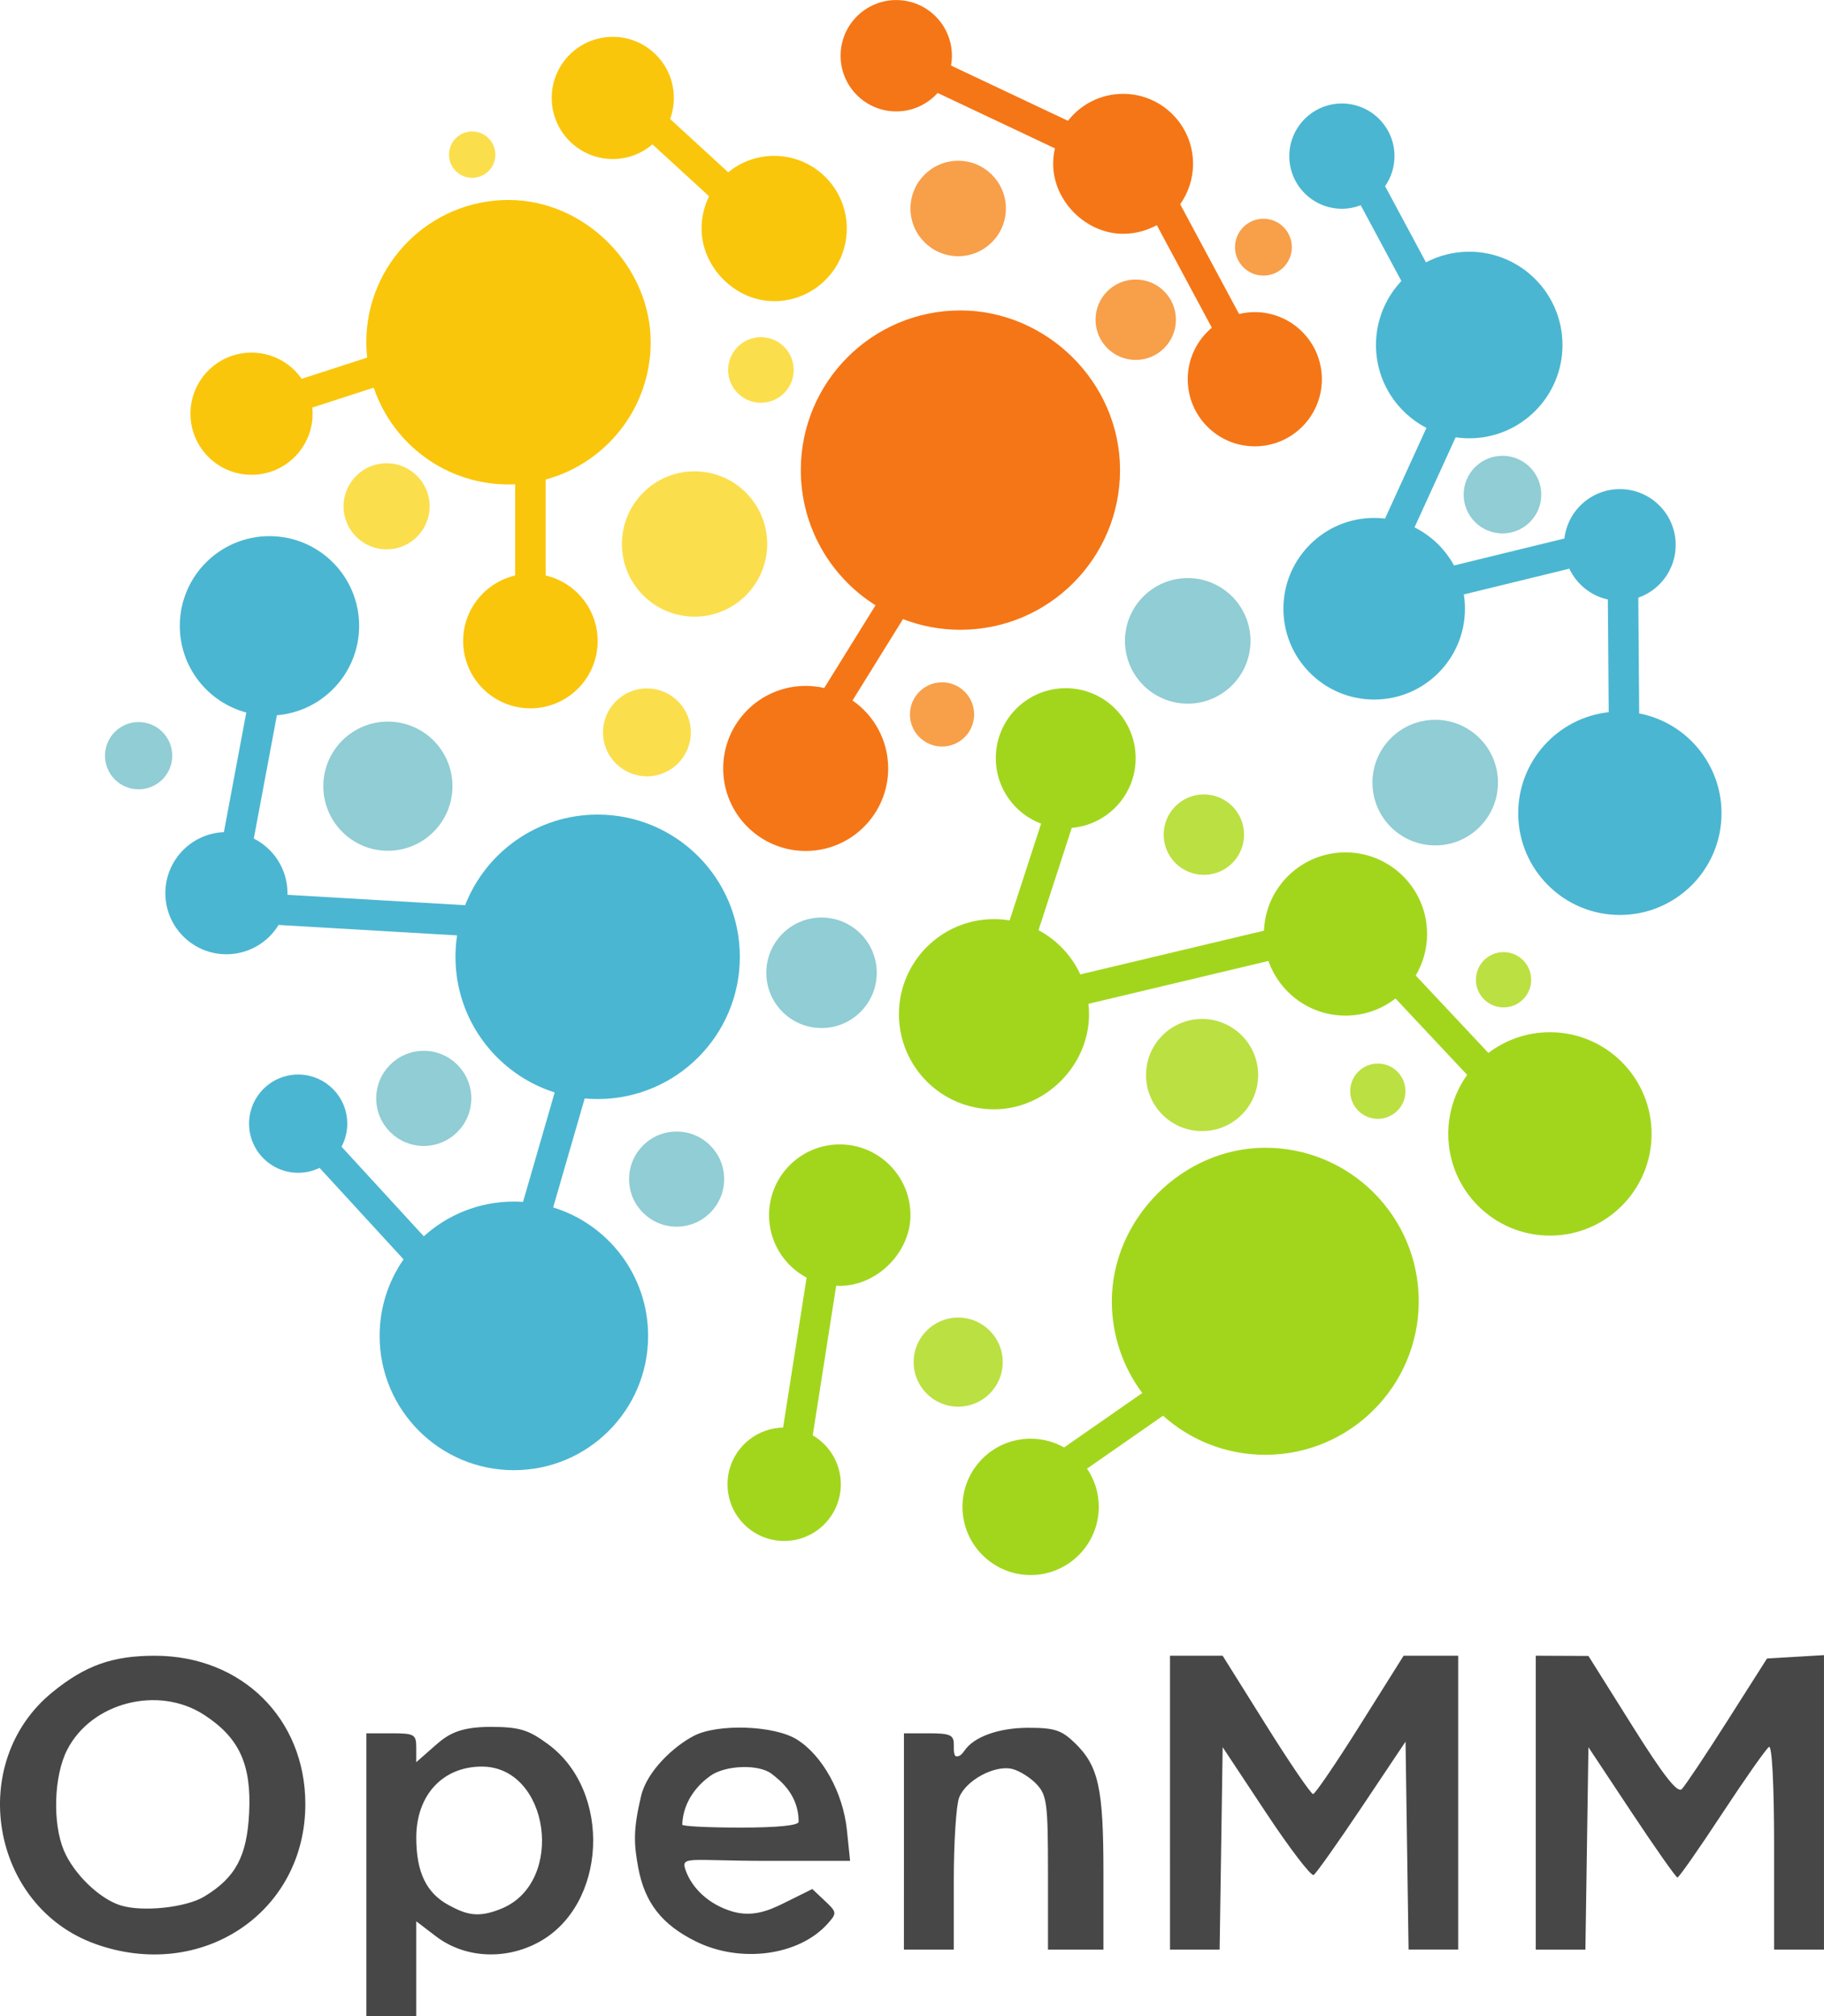 <?xml version="1.0" encoding="UTF-8" standalone="no"?>
<!-- Created with Inkscape (http://www.inkscape.org/) -->

<svg
   width="62.694mm"
   height="69.268mm"
   viewBox="0 0 62.694 69.268"
   version="1.1"
   id="svg5"
   xml:space="preserve"
   xmlns="http://www.w3.org/2000/svg"
   xmlns:svg="http://www.w3.org/2000/svg"><defs
     id="defs2"><clipPath
       id="clipPath4169"
       clipPathUnits="userSpaceOnUse"><path
         id="path4171"
         d="M 0,595 H 842 V 0 H 0 Z" /></clipPath></defs><g
     id="layer1"
     transform="translate(-73.653,-121.487)"><g
       id="g363"
       transform="matrix(0.265,0,0,0.265,77.262,120.164)"><g
         transform="matrix(2.667,0,0,-2.667,-3011.348,1056.781)"
         id="g10" /><g
         id="g4165"
         transform="matrix(0.875,0,0,-0.875,-3.416,367.969)"><g
           id="g4167"
           clip-path="url(#clipPath4169)"><g
             id="g4173"
             transform="translate(154.367,345.175)"><path
               d="M 0,0 C 0,13.073 -10.942,23.659 -23.661,23.659 -36.725,23.659 -47.32,13.065 -47.32,0 c 0,-8.438 4.422,-15.846 11.073,-20.034 l -7.602,-12.253 c -0.883,0.204 -1.804,0.311 -2.749,0.311 -6.752,0 -12.228,-5.476 -12.228,-12.228 0,-6.753 5.476,-12.229 12.228,-12.229 6.753,0 12.229,5.476 12.229,12.229 0,4.175 -2.093,7.862 -5.288,10.068 l 7.481,12.057 c 2.641,-1.02 5.514,-1.581 8.515,-1.581 C -10.596,-23.66 0,-13.064 0,0 m 19.975,23.406 c 5.49,0 9.943,-4.453 9.943,-9.943 0,-5.49 -4.453,-9.942 -9.943,-9.942 -5.489,0 -9.941,4.452 -9.941,9.942 0,3.068 1.39,5.81 3.574,7.635 L 5.451,36.296 C 3.969,35.48 2.267,35.015 0.456,35.015 c -5.498,0 -10.368,4.832 -10.368,10.369 0,0.786 0.089,1.553 0.255,2.29 l -17.381,8.21 c -1.51,-1.681 -3.698,-2.737 -6.134,-2.737 -4.557,0 -8.251,3.694 -8.251,8.251 0,4.555 3.694,8.249 8.251,8.249 4.555,0 8.249,-3.694 8.249,-8.249 0,-0.496 -0.044,-0.983 -0.128,-1.456 l 17.33,-8.186 c 1.898,2.432 4.854,3.994 8.177,3.994 5.726,0 10.367,-4.642 10.367,-10.366 0,-2.233 -0.706,-4.301 -1.906,-5.993 l 8.727,-16.26 c 0.748,0.179 1.528,0.275 2.331,0.275"
               style="fill:#f57616;fill-opacity:1;fill-rule:evenodd;stroke:none"
               id="path4175" /></g><g
             id="g4177"
             transform="translate(187.255,399.493)"><path
               d="m 0,0 c 4.305,0 7.796,-3.491 7.796,-7.797 0,-1.654 -0.515,-3.188 -1.395,-4.45 l 6.06,-11.29 c 1.916,1.007 4.099,1.577 6.414,1.577 7.632,0 13.823,-6.19 13.823,-13.824 0,-7.633 -6.191,-13.823 -13.823,-13.823 -0.685,0 -1.357,0.05 -2.015,0.146 l -6.095,-13.345 c 2.483,-1.235 4.531,-3.214 5.852,-5.644 l 16.368,3.996 c 0.474,4.118 3.974,7.318 8.22,7.318 4.568,0 8.274,-3.705 8.274,-8.274 0,-3.611 -2.315,-6.683 -5.541,-7.812 l 0.131,-17.15 c 6.952,-1.337 12.204,-7.454 12.204,-14.796 0,-8.321 -6.747,-15.068 -15.068,-15.068 -8.322,0 -15.069,6.747 -15.069,15.068 0,7.762 5.871,14.153 13.413,14.979 l -0.127,16.697 c -2.531,0.556 -4.63,2.273 -5.708,4.565 l -15.639,-3.818 c 0.109,-0.69 0.165,-1.397 0.165,-2.117 0,-7.43 -6.025,-13.456 -13.455,-13.456 -7.431,0 -13.456,6.026 -13.456,13.456 0,7.43 6.025,13.456 13.456,13.456 0.545,0 1.081,-0.033 1.609,-0.096 l 6.135,13.435 c -4.442,2.299 -7.479,6.937 -7.479,12.283 0,3.671 1.432,7.007 3.767,9.482 L 2.792,-15.077 C 1.925,-15.41 0.984,-15.593 0,-15.593 c -4.306,0 -7.797,3.491 -7.797,7.796 C -7.797,-3.491 -4.306,0 0,0"
               style="fill:#4bb6d1;fill-opacity:1;fill-rule:evenodd;stroke:none"
               id="path4179" /></g><g
             id="g4181"
             transform="translate(135.682,250.462)"><path
               d="m 0,0 c 7.597,0 14.09,6.448 14.09,14.089 0,0.521 -0.029,1.035 -0.084,1.542 l 26.679,6.352 c 1.649,-4.717 6.139,-8.102 11.419,-8.102 2.793,0 5.365,0.948 7.413,2.54 L 70.14,5.102 c -1.763,-2.467 -2.8,-5.487 -2.8,-8.748 0,-8.322 6.747,-15.068 15.069,-15.068 8.321,0 15.069,6.746 15.069,15.068 0,8.321 -6.748,15.068 -15.069,15.068 -3.428,0 -6.587,-1.147 -9.119,-3.074 L 62.519,19.825 c 1.066,1.803 1.68,3.906 1.68,6.153 0,6.678 -5.416,12.094 -12.095,12.094 C 45.59,38.072 40.277,32.92 40.02,26.47 L 12.798,19.988 c -1.294,2.803 -3.482,5.109 -6.199,6.551 L 11.528,41.7 c 5.306,0.454 9.474,4.906 9.474,10.33 0,5.724 -4.643,10.367 -10.368,10.367 -5.725,0 -10.367,-4.643 -10.367,-10.367 0,-4.439 2.791,-8.227 6.714,-9.705 L 2.319,27.987 C 1.564,28.112 0.791,28.179 0,28.179 c -7.779,0 -14.089,-6.31 -14.089,-14.09 C -14.089,6.31 -7.779,0 0,0 m 40.216,-5.696 c 12.561,0 22.747,-10.186 22.747,-22.748 0,-12.561 -10.186,-22.748 -22.747,-22.748 -5.822,0 -11.134,2.189 -15.157,5.791 l -11.265,-7.84 c 1.098,-1.614 1.74,-3.565 1.74,-5.664 0,-5.578 -4.525,-10.102 -10.102,-10.102 -5.579,0 -10.103,4.524 -10.103,10.102 0,5.578 4.524,10.101 10.103,10.101 1.802,0 3.493,-0.472 4.958,-1.3 l 11.589,8.065 c -2.832,3.793 -4.51,8.5 -4.51,13.595 0,12.202 10.467,22.748 22.747,22.748 m -67.084,-42.612 c 2.491,-1.458 4.163,-4.159 4.163,-7.252 0,-4.636 -3.761,-8.397 -8.398,-8.397 -4.637,0 -8.397,3.761 -8.397,8.397 0,4.584 3.674,8.31 8.237,8.397 l 3.487,22.222 c -3.311,1.761 -5.566,5.246 -5.566,9.256 0,5.789 4.694,10.483 10.48,10.483 5.787,0 10.481,-4.694 10.481,-10.483 0,-5.539 -4.976,-10.48 -10.481,-10.48 -0.178,0 -0.354,0.005 -0.53,0.015 z"
               style="fill:#a2d61d;fill-opacity:1;fill-rule:evenodd;stroke:none"
               id="path4183" /></g><g
             id="g4185"
             transform="translate(84.791,364.125)"><path
               d="m 0,0 c 0,11.225 -9.68,21.076 -21.077,21.076 -11.637,0 -21.076,-9.439 -21.076,-21.076 0,-0.771 0.043,-1.533 0.125,-2.283 l -9.708,-3.141 c -1.635,2.347 -4.354,3.882 -7.431,3.882 -4.998,0 -9.05,-4.052 -9.05,-9.051 0,-4.998 4.052,-9.052 9.05,-9.052 4.999,0 9.052,4.054 9.052,9.052 0,0.307 -0.014,0.611 -0.046,0.91 l 9.108,2.948 c 2.812,-8.335 10.696,-14.341 19.976,-14.341 0.333,0 0.662,0.008 0.99,0.024 v -13.515 c -4.418,-1.025 -7.71,-4.986 -7.71,-9.712 0,-5.505 4.464,-9.97 9.968,-9.97 5.505,0 9.97,4.465 9.97,9.97 0,4.726 -3.293,8.687 -7.709,9.712 v 14.219 C -6.602,-17.925 0,-9.732 0,0 m -5.617,45.246 c 4.998,0 9.052,-4.054 9.052,-9.051 0,-1.098 -0.194,-2.149 -0.553,-3.123 l 8.613,-7.896 c 1.855,1.52 4.228,2.432 6.814,2.432 5.943,0 10.764,-4.82 10.764,-10.764 0,-5.943 -4.821,-10.764 -10.764,-10.764 -5.79,0 -10.765,5.036 -10.765,10.764 0,1.715 0.401,3.336 1.115,4.775 l -8.393,7.697 c -1.583,-1.355 -3.638,-2.173 -5.883,-2.173 -4.998,0 -9.052,4.053 -9.052,9.052 0,4.997 4.054,9.051 9.052,9.051"
               style="fill:#fac60b;fill-opacity:1;fill-rule:evenodd;stroke:none"
               id="path4187" /></g><g
             id="g4189"
             transform="translate(48.16,228.231)"><path
               d="m 0,0 -12.448,13.554 c -0.96,-0.466 -2.036,-0.728 -3.175,-0.728 -4.019,0 -7.278,3.26 -7.278,7.278 0,4.019 3.259,7.278 7.278,7.278 4.019,0 7.278,-3.259 7.278,-7.278 0,-1.233 -0.307,-2.395 -0.849,-3.413 L 3,3.414 c 3.532,3.198 8.215,5.147 13.353,5.147 0.457,0 0.91,-0.017 1.359,-0.047 l 4.691,16.217 C 13.877,27.433 7.695,35.409 7.695,44.827 c 0,1.079 0.082,2.138 0.238,3.174 l -26.459,1.546 c -1.59,-2.604 -4.457,-4.342 -7.731,-4.342 -4.998,0 -9.051,4.054 -9.051,9.052 0,4.873 3.851,8.847 8.676,9.044 l 3.319,17.723 c -5.674,1.515 -9.855,6.691 -9.855,12.843 0,7.34 5.952,13.292 13.292,13.292 7.339,0 13.291,-5.952 13.291,-13.292 0,-6.969 -5.366,-12.685 -12.191,-13.246 l -3.422,-18.272 c 2.961,-1.489 4.993,-4.553 4.993,-8.092 l -0.004,-0.244 26.336,-1.538 c 3.062,7.858 10.705,13.428 19.645,13.428 11.637,0 21.076,-9.438 21.076,-21.076 0,-11.638 -9.439,-21.076 -21.076,-21.076 -0.648,0 -1.289,0.031 -1.922,0.088 L 22.179,7.692 C 30.326,5.2 36.253,-2.379 36.253,-11.34 c 0,-10.988 -8.912,-19.9 -19.9,-19.9 -10.989,0 -19.901,8.912 -19.901,19.9 0,4.215 1.312,8.122 3.548,11.34"
               style="fill:#4bb6d1;fill-opacity:1;fill-rule:evenodd;stroke:none"
               id="path4191" /></g><g
             id="g4193"
             transform="translate(91.296,344.993)"><path
               d="m 0,0 c 5.945,0 10.767,-4.821 10.767,-10.766 0,-5.945 -4.822,-10.767 -10.767,-10.767 -5.945,0 -10.766,4.822 -10.766,10.767 C -10.766,-4.821 -5.945,0 0,0"
               style="fill:#fbde4c;fill-opacity:1;fill-rule:evenodd;stroke:none"
               id="path4195" /></g><g
             id="g4197"
             transform="translate(164.402,329.175)"><path
               d="m 0,0 c 5.138,0 9.304,-4.167 9.304,-9.304 0,-5.137 -4.166,-9.304 -9.304,-9.304 -5.138,0 -9.304,4.167 -9.304,9.304 C -9.304,-4.167 -5.138,0 0,0"
               style="fill:#90cdd4;fill-opacity:1;fill-rule:evenodd;stroke:none"
               id="path4199" /></g><g
             id="g4201"
             transform="translate(201.087,308.174)"><path
               d="m 0,0 c 5.138,0 9.305,-4.167 9.305,-9.304 0,-5.138 -4.167,-9.305 -9.305,-9.305 -5.137,0 -9.304,4.167 -9.304,9.305 C -9.304,-4.167 -5.137,0 0,0"
               style="fill:#90cdd4;fill-opacity:1;fill-rule:evenodd;stroke:none"
               id="path4203" /></g><g
             id="g4205"
             transform="translate(211.057,347.294)"><path
               d="m 0,0 c 3.176,0 5.752,-2.576 5.752,-5.752 0,-3.177 -2.576,-5.752 -5.752,-5.752 -3.177,0 -5.752,2.575 -5.752,5.752 C -5.752,-2.576 -3.177,0 0,0"
               style="fill:#90cdd4;fill-opacity:1;fill-rule:evenodd;stroke:none"
               id="path4207" /></g><g
             id="g4209"
             transform="translate(166.529,263.848)"><path
               d="m 0,0 c 4.588,0 8.309,-3.722 8.309,-8.309 0,-4.588 -3.721,-8.309 -8.309,-8.309 -4.588,0 -8.309,3.721 -8.309,8.309 C -8.309,-3.722 -4.588,0 0,0"
               style="fill:#bbe042;fill-opacity:1;fill-rule:evenodd;stroke:none"
               id="path4211" /></g><g
             id="g4213"
             transform="translate(88.638,247.167)"><path
               d="m 0,0 c 3.892,0 7.047,-3.155 7.047,-7.047 0,-3.891 -3.155,-7.047 -7.047,-7.047 -3.892,0 -7.047,3.156 -7.047,7.047 C -7.047,-3.155 -3.892,0 0,0"
               style="fill:#90cdd4;fill-opacity:1;fill-rule:evenodd;stroke:none"
               id="path4215" /></g><g
             id="g4217"
             transform="translate(51.155,259.129)"><path
               d="m 0,0 c 3.891,0 7.047,-3.155 7.047,-7.047 0,-3.891 -3.156,-7.047 -7.047,-7.047 -3.892,0 -7.047,3.156 -7.047,7.047 C -7.047,-3.155 -3.892,0 0,0"
               style="fill:#90cdd4;fill-opacity:1;fill-rule:evenodd;stroke:none"
               id="path4219" /></g><g
             id="g4221"
             transform="translate(45.838,307.909)"><path
               d="m 0,0 c 5.285,0 9.57,-4.285 9.57,-9.57 0,-5.285 -4.285,-9.57 -9.57,-9.57 -5.285,0 -9.571,4.285 -9.571,9.57 C -9.571,-4.285 -5.285,0 0,0"
               style="fill:#90cdd4;fill-opacity:1;fill-rule:evenodd;stroke:none"
               id="path4223" /></g><g
             id="g4225"
             transform="translate(84.234,312.825)"><path
               d="m 0,0 c 3.596,0 6.512,-2.915 6.512,-6.511 0,-3.596 -2.916,-6.512 -6.512,-6.512 -3.596,0 -6.511,2.916 -6.511,6.512 C -6.511,-2.915 -3.596,0 0,0"
               style="fill:#fbde4c;fill-opacity:1;fill-rule:evenodd;stroke:none"
               id="path4227" /></g><g
             id="g4229"
             transform="translate(130.375,391.009)"><path
               d="m 0,0 c 3.905,0 7.071,-3.167 7.071,-7.071 0,-3.904 -3.166,-7.07 -7.071,-7.07 -3.904,0 -7.071,3.166 -7.071,7.07 C -7.071,-3.167 -3.904,0 0,0"
               style="fill:#f89f49;fill-opacity:1;fill-rule:evenodd;stroke:none"
               id="path4231" /></g><g
             id="g4233"
             transform="translate(110.117,278.879)"><path
               d="m 0,0 c 4.522,0 8.188,-3.666 8.188,-8.188 0,-4.521 -3.666,-8.187 -8.188,-8.187 -4.521,0 -8.187,3.666 -8.187,8.187 C -8.187,-3.666 -4.521,0 0,0"
               style="fill:#90cdd4;fill-opacity:1;fill-rule:evenodd;stroke:none"
               id="path4235" /></g><g
             id="g4237"
             transform="translate(127.982,313.728)"><path
               d="m 0,0 c 2.626,0 4.756,-2.129 4.756,-4.756 0,-2.627 -2.13,-4.756 -4.756,-4.756 -2.627,0 -4.756,2.129 -4.756,4.756 C -4.756,-2.129 -2.627,0 0,0"
               style="fill:#f89f49;fill-opacity:1;fill-rule:evenodd;stroke:none"
               id="path4239" /></g><g
             id="g4241"
             transform="translate(130.375,219.607)"><path
               d="m 0,0 c 3.646,0 6.604,-2.956 6.604,-6.604 0,-3.646 -2.958,-6.602 -6.604,-6.602 -3.646,0 -6.603,2.956 -6.603,6.602 C -6.603,-2.956 -3.646,0 0,0"
               style="fill:#bbe042;fill-opacity:1;fill-rule:evenodd;stroke:none"
               id="path4243" /></g><g
             id="g4245"
             transform="translate(166.794,297.119)"><path
               d="m 0,0 c 3.29,0 5.958,-2.668 5.958,-5.958 0,-3.29 -2.668,-5.958 -5.958,-5.958 -3.29,0 -5.958,2.668 -5.958,5.958 C -5.958,-2.668 -3.29,0 0,0"
               style="fill:#bbe042;fill-opacity:1;fill-rule:evenodd;stroke:none"
               id="path4247" /></g><g
             id="g4249"
             transform="translate(156.693,373.414)"><path
               d="m 0,0 c 3.29,0 5.958,-2.668 5.958,-5.958 0,-3.289 -2.668,-5.957 -5.958,-5.957 -3.29,0 -5.958,2.668 -5.958,5.957 C -5.958,-2.668 -3.29,0 0,0"
               style="fill:#f89f49;fill-opacity:1;fill-rule:evenodd;stroke:none"
               id="path4251" /></g><g
             id="g4253"
             transform="translate(101.132,364.871)"><path
               d="m 0,0 c 2.683,0 4.859,-2.175 4.859,-4.858 0,-2.684 -2.176,-4.859 -4.859,-4.859 -2.683,0 -4.859,2.175 -4.859,4.859 C -4.859,-2.175 -2.683,0 0,0"
               style="fill:#fbde4c;fill-opacity:1;fill-rule:evenodd;stroke:none"
               id="path4255" /></g><g
             id="g4257"
             transform="translate(58.333,395.349)"><path
               d="m 0,0 c 1.897,0 3.436,-1.538 3.436,-3.436 0,-1.897 -1.539,-3.435 -3.436,-3.435 -1.897,0 -3.436,1.538 -3.436,3.435 C -3.436,-1.538 -1.897,0 0,0"
               style="fill:#fbde4c;fill-opacity:1;fill-rule:evenodd;stroke:none"
               id="path4259" /></g><g
             id="g4261"
             transform="translate(175.623,382.418)"><path
               d="m 0,0 c 2.326,0 4.212,-1.886 4.212,-4.212 0,-2.326 -1.886,-4.212 -4.212,-4.212 -2.326,0 -4.212,1.886 -4.212,4.212 C -4.212,-1.886 -2.326,0 0,0"
               style="fill:#f89f49;fill-opacity:1;fill-rule:evenodd;stroke:none"
               id="path4263" /></g><g
             id="g4265"
             transform="translate(192.581,257.242)"><path
               d="m 0,0 c 2.262,0 4.096,-1.834 4.096,-4.096 0,-2.261 -1.834,-4.096 -4.096,-4.096 -2.261,0 -4.096,1.835 -4.096,4.096 C -4.096,-1.834 -2.261,0 0,0"
               style="fill:#bbe042;fill-opacity:1;fill-rule:evenodd;stroke:none"
               id="path4267" /></g><g
             id="g4269"
             transform="translate(211.218,273.752)"><path
               d="m 0,0 c 2.262,0 4.096,-1.834 4.096,-4.096 0,-2.261 -1.834,-4.095 -4.096,-4.095 -2.262,0 -4.096,1.834 -4.096,4.095 C -4.096,-1.834 -2.262,0 0,0"
               style="fill:#bbe042;fill-opacity:1;fill-rule:evenodd;stroke:none"
               id="path4271" /></g><g
             id="g4273"
             transform="translate(45.648,346.189)"><path
               d="m 0,0 c 3.523,0 6.38,-2.857 6.38,-6.38 0,-3.523 -2.857,-6.38 -6.38,-6.38 -3.523,0 -6.38,2.857 -6.38,6.38 C -6.38,-2.857 -3.523,0 0,0"
               style="fill:#fbde4c;fill-opacity:1;fill-rule:evenodd;stroke:none"
               id="path4275" /></g><g
             id="g4277"
             transform="translate(8.887,307.841)"><path
               d="m 0,0 c 2.752,0 4.983,-2.231 4.983,-4.983 0,-2.752 -2.231,-4.983 -4.983,-4.983 -2.752,0 -4.983,2.231 -4.983,4.983 C -4.983,-2.231 -2.752,0 0,0"
               style="fill:#90cdd4;fill-opacity:1;fill-rule:evenodd;stroke:none"
               id="path4279" /></g></g></g></g><path
       style="fill:#474747;fill-opacity:1;stroke-width:0.191"
       d="m 86.246,185.897 v -4.858 h 0.857 c 0.796,0 0.857,0.035 0.857,0.496 v 0.496 l 0.673,-0.591 c 0.405,-0.355 0.802,-0.622 1.876,-0.622 1.024,0 1.316,0.112 1.963,0.581 2.232,1.617 2.047,5.561 -0.321,6.826 -1.153,0.616 -2.537,0.533 -3.511,-0.209 l -0.68,-0.519 v 1.629 1.629 h -0.857 -0.857 z m 4.659,1.159 c 2.191,-0.915 1.63,-4.874 -0.691,-4.874 -1.345,0 -2.253,0.983 -2.253,2.439 0,1.196 0.349,1.907 1.116,2.322 0.6,0.324 1.007,0.456 1.828,0.113 z M 76.921,188.272 c -3.593,-1.292 -4.432,-6.23 -1.468,-8.644 1.133,-0.923 2.071,-1.256 3.529,-1.254 2.978,0.004 5.161,2.156 5.166,5.089 0.006,3.74 -3.575,6.123 -7.227,4.81 z m 3.756,-1.626 c 1.074,-0.651 1.463,-1.378 1.539,-2.869 0.084,-1.669 -0.338,-2.588 -1.55,-3.374 -1.572,-1.019 -3.872,-0.429 -4.707,1.208 -0.454,0.889 -0.506,2.513 -0.111,3.453 0.337,0.8 1.214,1.653 1.94,1.884 0.751,0.239 2.256,0.082 2.889,-0.302 z m 16.882,1.538 c -1.161,-0.578 -1.743,-1.325 -1.968,-2.524 -0.156,-0.833 -0.175,-1.323 0.099,-2.474 0.204,-0.856 1.131,-1.708 1.814,-2.061 0.823,-0.426 2.755,-0.359 3.532,0.122 0.883,0.545 1.594,1.83 1.727,3.118 l 0.109,1.057 h -2.866 c -2.728,0 -2.984,-0.196 -2.771,0.364 0.218,0.574 0.772,1.13 1.577,1.371 0.682,0.204 1.242,-0.015 1.758,-0.271 l 1.003,-0.497 0.432,0.406 c 0.414,0.389 0.418,0.422 0.099,0.781 -0.982,1.105 -3.005,1.376 -4.545,0.608 z m 3.545,-4.106 c 0,-0.909 -0.607,-1.402 -0.934,-1.651 -0.436,-0.333 -1.573,-0.297 -2.092,0.067 -0.368,0.258 -0.944,0.817 -0.975,1.683 -0.002,0.056 0.9,0.101 2,0.101 1.27,0 2,-0.073 2,-0.2 z m 3.619,0.676 v -3.715 h 0.857 c 0.73,0 0.857,0.057 0.857,0.381 0,0.21 -0.006,0.412 0.099,0.412 0.105,0 0.175,-0.064 0.282,-0.216 0.313,-0.447 1.143,-0.767 2.183,-0.767 0.897,0 1.141,0.08 1.598,0.524 0.814,0.791 0.981,1.549 0.981,4.458 v 2.639 h -0.953 -0.953 v -2.631 c 0,-2.38 -0.037,-2.671 -0.386,-3.046 -0.212,-0.228 -0.589,-0.465 -0.837,-0.528 -0.603,-0.151 -1.605,0.388 -1.833,0.987 -0.1,0.264 -0.182,1.546 -0.182,2.848 v 2.369 h -0.857 -0.857 z m 9.144,-1.333 v -5.048 l 0.905,1.9e-4 0.905,1.9e-4 1.491,2.381 c 0.82,1.31 1.549,2.377 1.619,2.372 0.071,-0.005 0.8,-1.076 1.62,-2.381 l 1.491,-2.373 h 0.938 0.938 v 5.048 5.048 h -0.853 -0.853 l -0.052,-3.572 -0.052,-3.572 -1.501,2.243 c -0.826,1.233 -1.572,2.286 -1.657,2.339 -0.086,0.053 -0.825,-0.913 -1.642,-2.147 l -1.486,-2.244 -0.052,3.477 -0.052,3.477 h -0.853 -0.853 z m 12.573,0 v -5.048 l 0.905,0.004 0.905,0.004 1.501,2.391 c 1.082,1.725 1.559,2.333 1.708,2.184 0.114,-0.114 0.82,-1.17 1.568,-2.347 l 1.361,-2.14 0.979,-0.058 0.979,-0.058 v 5.058 5.058 h -0.857 -0.857 v -3.535 c 0,-2.113 -0.071,-3.492 -0.176,-3.427 -0.097,0.06 -0.824,1.094 -1.615,2.297 -0.792,1.204 -1.48,2.189 -1.531,2.189 -0.05,0 -0.759,-1.007 -1.576,-2.238 l -1.484,-2.238 -0.052,3.477 -0.052,3.477 h -0.853 -0.853 z"
       id="path1318" /></g></svg>
